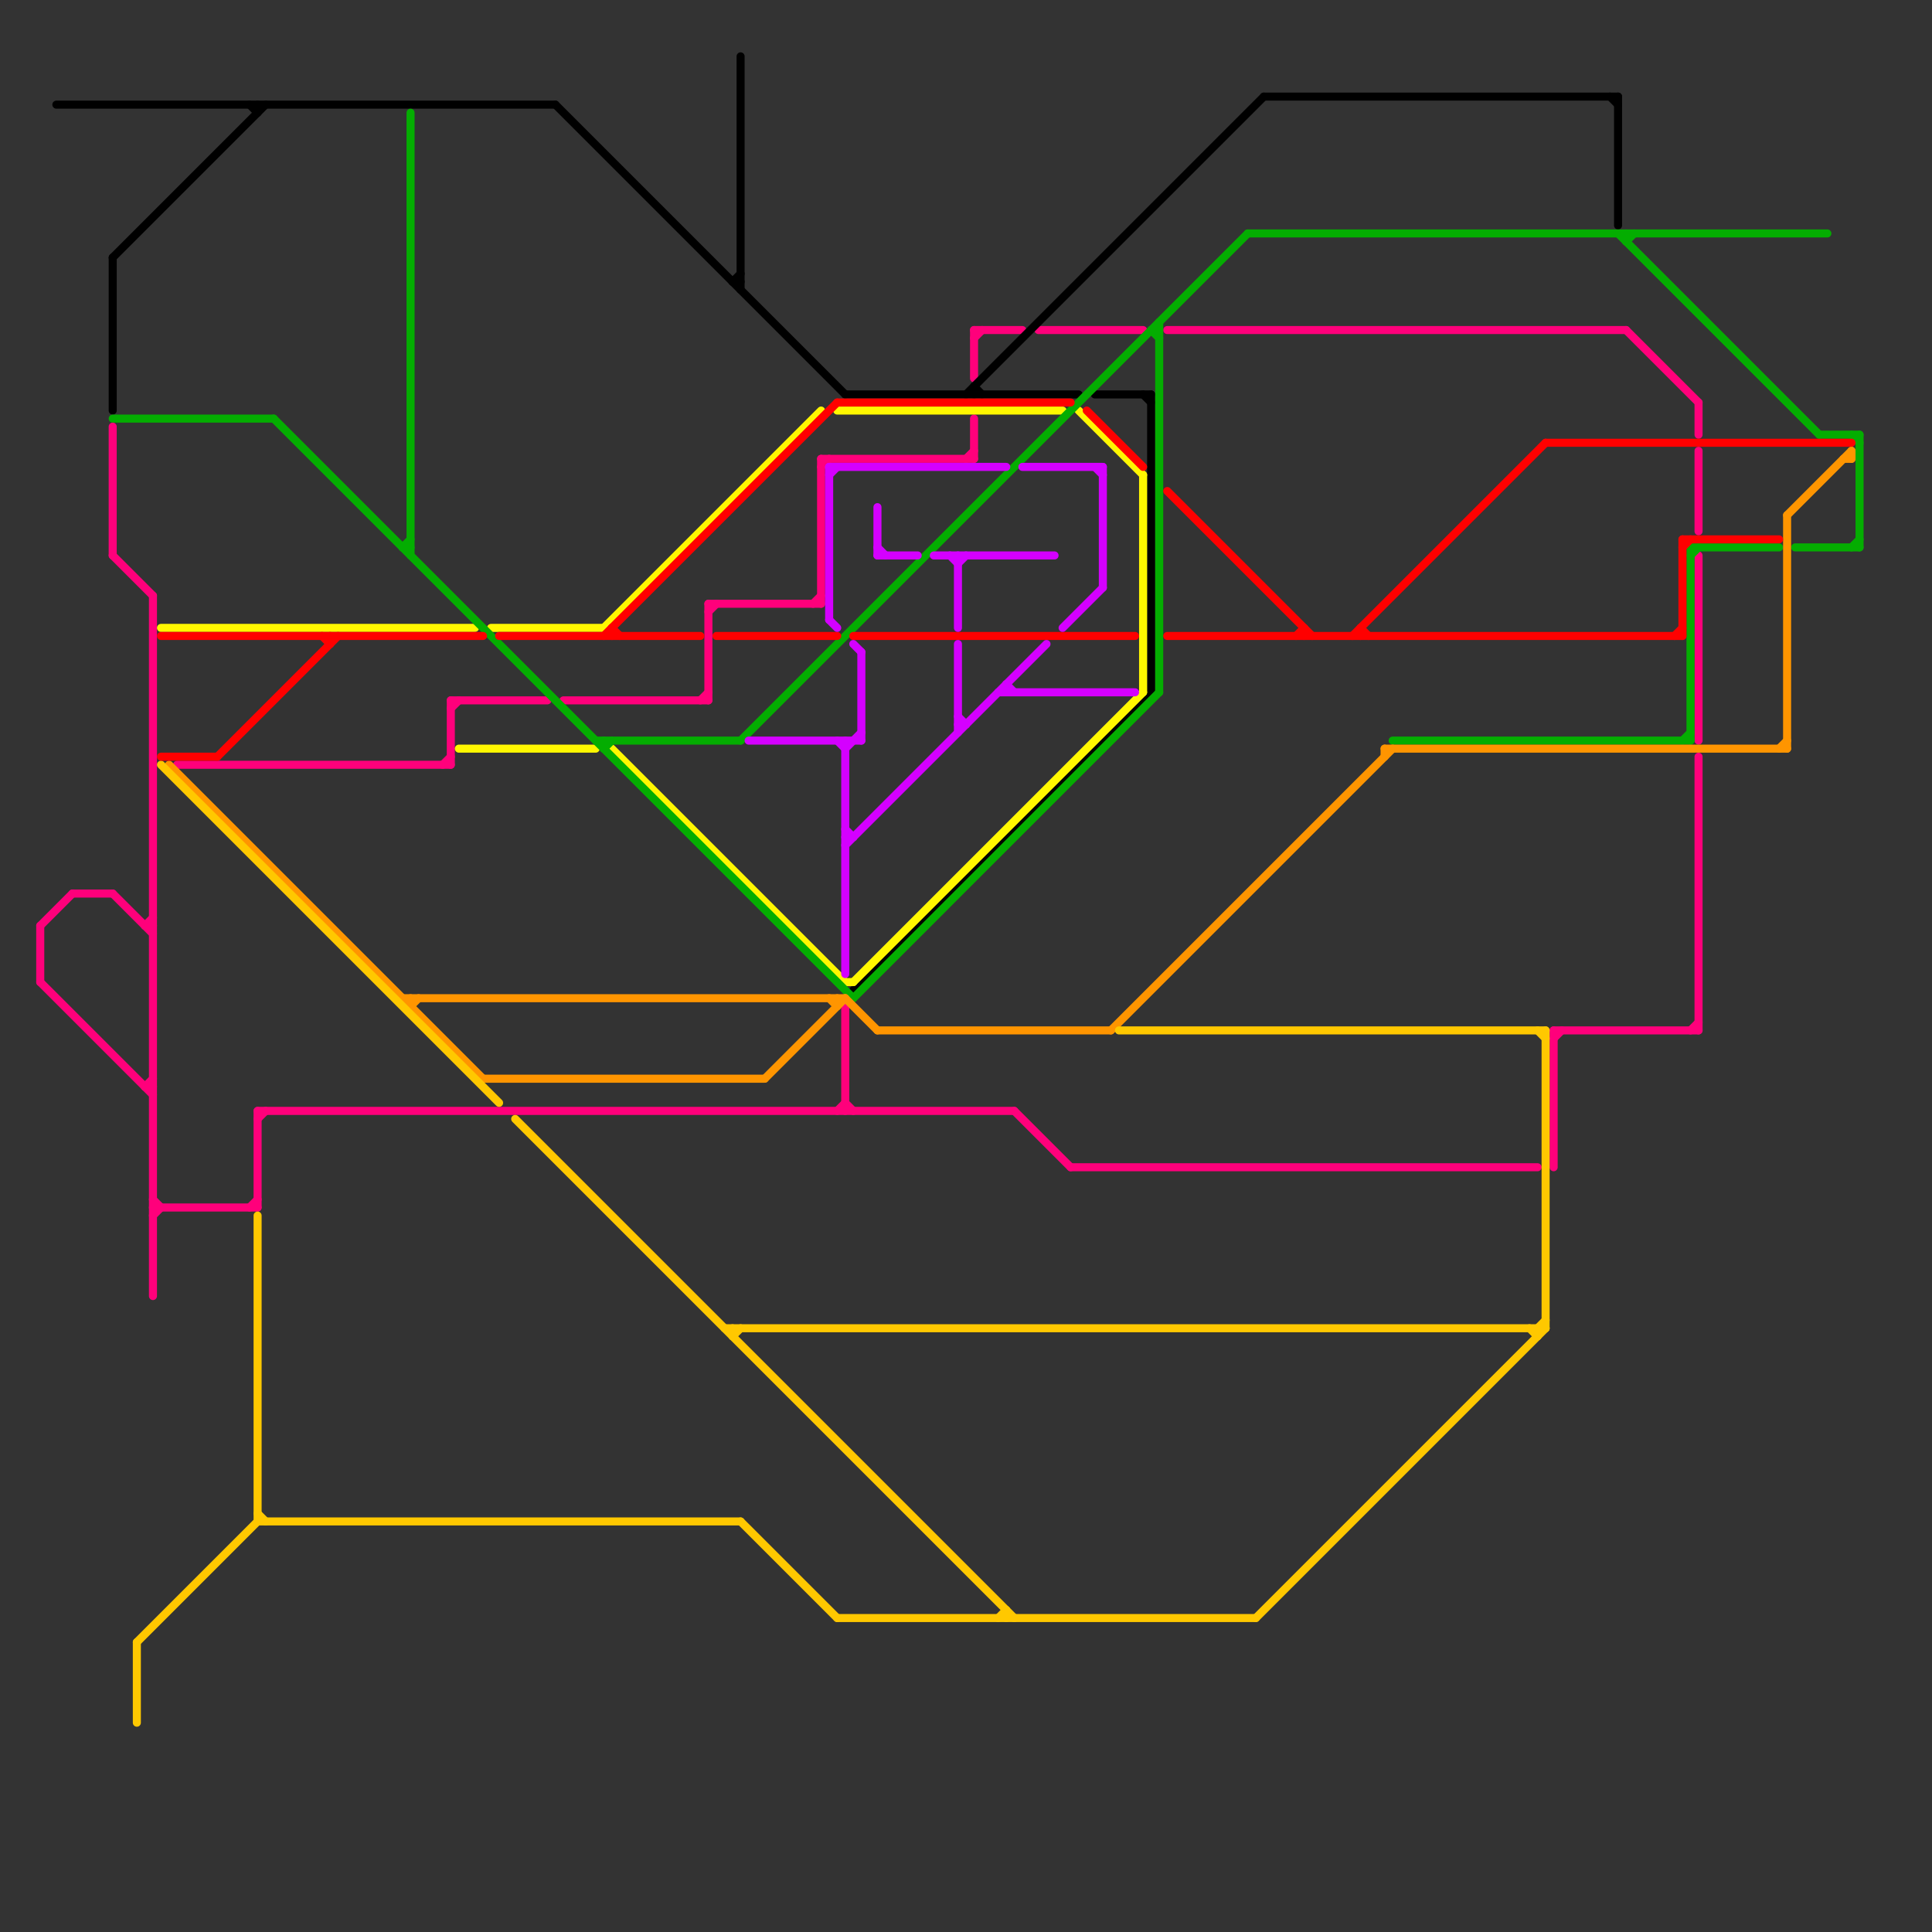 
<svg version="1.1" xmlns="http://www.w3.org/2000/svg" viewBox="0 0 240 240">
<rect x="0" y="0" width="240" height="240" fill="#333333" stroke="none"/>
<style>line { stroke-width: 1; fill: none; stroke-linecap: round; stroke-linejoin: round; } .c0 { stroke: #ff007b } .c1 { stroke: #000000 } .c2 { stroke: #fff700 } .c3 { stroke: #04ad01 } .c4 { stroke: #ff9500 } .c5 { stroke: #ffc800 } .c6 { stroke: #ff0000 } .c7 { stroke: #d400ff }</style><line class="c0" x1="5" y1="122" x2="19" y2="136"/><line class="c0" x1="56" y1="87" x2="56" y2="95"/><line class="c0" x1="32" y1="138" x2="126" y2="138"/><line class="c0" x1="102" y1="58" x2="103" y2="57"/><line class="c0" x1="202" y1="41" x2="211" y2="50"/><line class="c0" x1="211" y1="50" x2="211" y2="54"/><line class="c0" x1="19" y1="150" x2="32" y2="150"/><line class="c0" x1="193" y1="128" x2="193" y2="145"/><line class="c0" x1="19" y1="151" x2="20" y2="150"/><line class="c0" x1="9" y1="111" x2="14" y2="111"/><line class="c0" x1="56" y1="87" x2="68" y2="87"/><line class="c0" x1="121" y1="41" x2="121" y2="47"/><line class="c0" x1="18" y1="135" x2="19" y2="134"/><line class="c0" x1="14" y1="111" x2="19" y2="116"/><line class="c0" x1="14" y1="69" x2="19" y2="74"/><line class="c0" x1="88" y1="75" x2="88" y2="87"/><line class="c0" x1="121" y1="41" x2="127" y2="41"/><line class="c0" x1="102" y1="57" x2="121" y2="57"/><line class="c0" x1="121" y1="42" x2="122" y2="41"/><line class="c0" x1="211" y1="56" x2="211" y2="66"/><line class="c0" x1="210" y1="128" x2="211" y2="127"/><line class="c0" x1="32" y1="139" x2="33" y2="138"/><line class="c0" x1="56" y1="88" x2="57" y2="87"/><line class="c0" x1="105" y1="137" x2="106" y2="138"/><line class="c0" x1="31" y1="150" x2="32" y2="149"/><line class="c0" x1="129" y1="41" x2="142" y2="41"/><line class="c0" x1="133" y1="145" x2="191" y2="145"/><line class="c0" x1="121" y1="52" x2="121" y2="57"/><line class="c0" x1="104" y1="138" x2="105" y2="137"/><line class="c0" x1="5" y1="115" x2="9" y2="111"/><line class="c0" x1="88" y1="76" x2="89" y2="75"/><line class="c0" x1="193" y1="128" x2="211" y2="128"/><line class="c0" x1="18" y1="115" x2="19" y2="115"/><line class="c0" x1="70" y1="87" x2="88" y2="87"/><line class="c0" x1="101" y1="75" x2="102" y2="74"/><line class="c0" x1="126" y1="138" x2="133" y2="145"/><line class="c0" x1="19" y1="74" x2="19" y2="161"/><line class="c0" x1="211" y1="94" x2="211" y2="128"/><line class="c0" x1="14" y1="53" x2="14" y2="69"/><line class="c0" x1="5" y1="115" x2="5" y2="122"/><line class="c0" x1="55" y1="95" x2="56" y2="94"/><line class="c0" x1="22" y1="95" x2="56" y2="95"/><line class="c0" x1="145" y1="41" x2="202" y2="41"/><line class="c0" x1="211" y1="69" x2="211" y2="92"/><line class="c0" x1="120" y1="57" x2="121" y2="56"/><line class="c0" x1="18" y1="135" x2="19" y2="135"/><line class="c0" x1="88" y1="75" x2="102" y2="75"/><line class="c0" x1="32" y1="138" x2="32" y2="150"/><line class="c0" x1="105" y1="125" x2="105" y2="138"/><line class="c0" x1="18" y1="115" x2="19" y2="114"/><line class="c0" x1="102" y1="57" x2="102" y2="75"/><line class="c0" x1="193" y1="129" x2="194" y2="128"/><line class="c0" x1="87" y1="87" x2="88" y2="86"/><line class="c0" x1="19" y1="149" x2="20" y2="150"/><line class="c1" x1="200" y1="12" x2="201" y2="13"/><line class="c1" x1="105" y1="49" x2="134" y2="49"/><line class="c1" x1="31" y1="13" x2="32" y2="14"/><line class="c1" x1="121" y1="48" x2="122" y2="49"/><line class="c1" x1="106" y1="123" x2="143" y2="86"/><line class="c1" x1="136" y1="49" x2="143" y2="49"/><line class="c1" x1="92" y1="7" x2="92" y2="36"/><line class="c1" x1="91" y1="35" x2="92" y2="35"/><line class="c1" x1="121" y1="48" x2="121" y2="49"/><line class="c1" x1="143" y1="49" x2="143" y2="86"/><line class="c1" x1="14" y1="32" x2="33" y2="13"/><line class="c1" x1="69" y1="13" x2="105" y2="49"/><line class="c1" x1="7" y1="13" x2="69" y2="13"/><line class="c1" x1="120" y1="49" x2="157" y2="12"/><line class="c1" x1="157" y1="12" x2="201" y2="12"/><line class="c1" x1="91" y1="35" x2="92" y2="34"/><line class="c1" x1="14" y1="32" x2="14" y2="51"/><line class="c1" x1="32" y1="13" x2="32" y2="14"/><line class="c1" x1="201" y1="12" x2="201" y2="28"/><line class="c1" x1="142" y1="49" x2="143" y2="50"/><line class="c2" x1="75" y1="78" x2="102" y2="51"/><line class="c2" x1="61" y1="78" x2="75" y2="78"/><line class="c2" x1="134" y1="51" x2="142" y2="59"/><line class="c2" x1="76" y1="93" x2="105" y2="122"/><line class="c2" x1="57" y1="93" x2="74" y2="93"/><line class="c2" x1="106" y1="122" x2="142" y2="86"/><line class="c2" x1="20" y1="78" x2="59" y2="78"/><line class="c2" x1="142" y1="59" x2="142" y2="86"/><line class="c2" x1="105" y1="122" x2="106" y2="122"/><line class="c2" x1="104" y1="51" x2="132" y2="51"/><line class="c3" x1="50" y1="68" x2="51" y2="68"/><line class="c3" x1="14" y1="52" x2="34" y2="52"/><line class="c3" x1="92" y1="92" x2="155" y2="29"/><line class="c3" x1="75" y1="93" x2="76" y2="92"/><line class="c3" x1="231" y1="54" x2="231" y2="68"/><line class="c3" x1="143" y1="41" x2="144" y2="42"/><line class="c3" x1="202" y1="30" x2="203" y2="29"/><line class="c3" x1="34" y1="52" x2="106" y2="124"/><line class="c3" x1="173" y1="92" x2="210" y2="92"/><line class="c3" x1="74" y1="92" x2="92" y2="92"/><line class="c3" x1="50" y1="68" x2="51" y2="67"/><line class="c3" x1="226" y1="54" x2="231" y2="54"/><line class="c3" x1="210" y1="68" x2="221" y2="68"/><line class="c3" x1="210" y1="69" x2="211" y2="68"/><line class="c3" x1="51" y1="14" x2="51" y2="69"/><line class="c3" x1="201" y1="29" x2="226" y2="54"/><line class="c3" x1="143" y1="41" x2="144" y2="41"/><line class="c3" x1="210" y1="68" x2="210" y2="92"/><line class="c3" x1="75" y1="92" x2="75" y2="93"/><line class="c3" x1="144" y1="40" x2="144" y2="86"/><line class="c3" x1="230" y1="68" x2="231" y2="67"/><line class="c3" x1="223" y1="68" x2="231" y2="68"/><line class="c3" x1="202" y1="29" x2="202" y2="30"/><line class="c3" x1="209" y1="92" x2="210" y2="91"/><line class="c3" x1="155" y1="29" x2="227" y2="29"/><line class="c3" x1="230" y1="54" x2="231" y2="55"/><line class="c3" x1="106" y1="124" x2="144" y2="86"/><line class="c4" x1="60" y1="134" x2="95" y2="134"/><line class="c4" x1="95" y1="134" x2="105" y2="124"/><line class="c4" x1="50" y1="124" x2="105" y2="124"/><line class="c4" x1="172" y1="93" x2="222" y2="93"/><line class="c4" x1="222" y1="64" x2="222" y2="93"/><line class="c4" x1="222" y1="64" x2="230" y2="56"/><line class="c4" x1="51" y1="125" x2="52" y2="124"/><line class="c4" x1="21" y1="95" x2="60" y2="134"/><line class="c4" x1="229" y1="57" x2="230" y2="57"/><line class="c4" x1="104" y1="124" x2="104" y2="125"/><line class="c4" x1="109" y1="128" x2="138" y2="128"/><line class="c4" x1="51" y1="124" x2="51" y2="125"/><line class="c4" x1="221" y1="93" x2="222" y2="92"/><line class="c4" x1="103" y1="124" x2="104" y2="125"/><line class="c4" x1="230" y1="56" x2="230" y2="57"/><line class="c4" x1="172" y1="93" x2="172" y2="94"/><line class="c4" x1="105" y1="124" x2="109" y2="128"/><line class="c4" x1="138" y1="128" x2="173" y2="93"/><line class="c5" x1="92" y1="189" x2="104" y2="201"/><line class="c5" x1="32" y1="151" x2="32" y2="189"/><line class="c5" x1="191" y1="165" x2="192" y2="164"/><line class="c5" x1="20" y1="95" x2="62" y2="137"/><line class="c5" x1="190" y1="165" x2="191" y2="166"/><line class="c5" x1="64" y1="139" x2="126" y2="201"/><line class="c5" x1="91" y1="166" x2="92" y2="165"/><line class="c5" x1="191" y1="128" x2="192" y2="129"/><line class="c5" x1="139" y1="128" x2="192" y2="128"/><line class="c5" x1="91" y1="165" x2="91" y2="166"/><line class="c5" x1="104" y1="201" x2="156" y2="201"/><line class="c5" x1="32" y1="188" x2="33" y2="189"/><line class="c5" x1="17" y1="204" x2="17" y2="214"/><line class="c5" x1="125" y1="200" x2="125" y2="201"/><line class="c5" x1="90" y1="165" x2="192" y2="165"/><line class="c5" x1="192" y1="128" x2="192" y2="165"/><line class="c5" x1="156" y1="201" x2="192" y2="165"/><line class="c5" x1="124" y1="201" x2="125" y2="200"/><line class="c5" x1="191" y1="165" x2="191" y2="166"/><line class="c5" x1="32" y1="189" x2="92" y2="189"/><line class="c5" x1="17" y1="204" x2="32" y2="189"/><line class="c6" x1="208" y1="79" x2="209" y2="78"/><line class="c6" x1="135" y1="51" x2="142" y2="58"/><line class="c6" x1="145" y1="79" x2="209" y2="79"/><line class="c6" x1="169" y1="78" x2="169" y2="79"/><line class="c6" x1="27" y1="94" x2="42" y2="79"/><line class="c6" x1="41" y1="79" x2="41" y2="80"/><line class="c6" x1="20" y1="79" x2="60" y2="79"/><line class="c6" x1="209" y1="67" x2="209" y2="79"/><line class="c6" x1="162" y1="78" x2="162" y2="79"/><line class="c6" x1="75" y1="79" x2="104" y2="50"/><line class="c6" x1="106" y1="79" x2="141" y2="79"/><line class="c6" x1="76" y1="78" x2="77" y2="79"/><line class="c6" x1="145" y1="61" x2="163" y2="79"/><line class="c6" x1="161" y1="79" x2="162" y2="78"/><line class="c6" x1="209" y1="68" x2="210" y2="67"/><line class="c6" x1="20" y1="94" x2="27" y2="94"/><line class="c6" x1="168" y1="79" x2="192" y2="55"/><line class="c6" x1="104" y1="50" x2="133" y2="50"/><line class="c6" x1="192" y1="55" x2="230" y2="55"/><line class="c6" x1="169" y1="78" x2="170" y2="79"/><line class="c6" x1="76" y1="78" x2="76" y2="79"/><line class="c6" x1="209" y1="67" x2="221" y2="67"/><line class="c6" x1="62" y1="79" x2="87" y2="79"/><line class="c6" x1="40" y1="79" x2="41" y2="80"/><line class="c6" x1="89" y1="79" x2="104" y2="79"/><line class="c7" x1="124" y1="86" x2="141" y2="86"/><line class="c7" x1="137" y1="58" x2="137" y2="73"/><line class="c7" x1="107" y1="81" x2="107" y2="92"/><line class="c7" x1="105" y1="105" x2="130" y2="80"/><line class="c7" x1="125" y1="85" x2="125" y2="86"/><line class="c7" x1="105" y1="93" x2="107" y2="91"/><line class="c7" x1="105" y1="104" x2="106" y2="104"/><line class="c7" x1="109" y1="63" x2="109" y2="69"/><line class="c7" x1="103" y1="59" x2="104" y2="58"/><line class="c7" x1="119" y1="70" x2="120" y2="69"/><line class="c7" x1="132" y1="78" x2="137" y2="73"/><line class="c7" x1="116" y1="69" x2="131" y2="69"/><line class="c7" x1="105" y1="103" x2="106" y2="104"/><line class="c7" x1="93" y1="92" x2="107" y2="92"/><line class="c7" x1="127" y1="58" x2="137" y2="58"/><line class="c7" x1="103" y1="77" x2="104" y2="78"/><line class="c7" x1="118" y1="69" x2="119" y2="70"/><line class="c7" x1="109" y1="69" x2="114" y2="69"/><line class="c7" x1="119" y1="80" x2="119" y2="91"/><line class="c7" x1="125" y1="85" x2="126" y2="86"/><line class="c7" x1="119" y1="69" x2="119" y2="78"/><line class="c7" x1="119" y1="89" x2="120" y2="90"/><line class="c7" x1="103" y1="58" x2="103" y2="77"/><line class="c7" x1="103" y1="58" x2="125" y2="58"/><line class="c7" x1="109" y1="68" x2="110" y2="69"/><line class="c7" x1="136" y1="58" x2="137" y2="59"/><line class="c7" x1="119" y1="90" x2="120" y2="90"/><line class="c7" x1="104" y1="92" x2="105" y2="93"/><line class="c7" x1="106" y1="80" x2="107" y2="81"/><line class="c7" x1="105" y1="92" x2="105" y2="121"/>


</svg>

